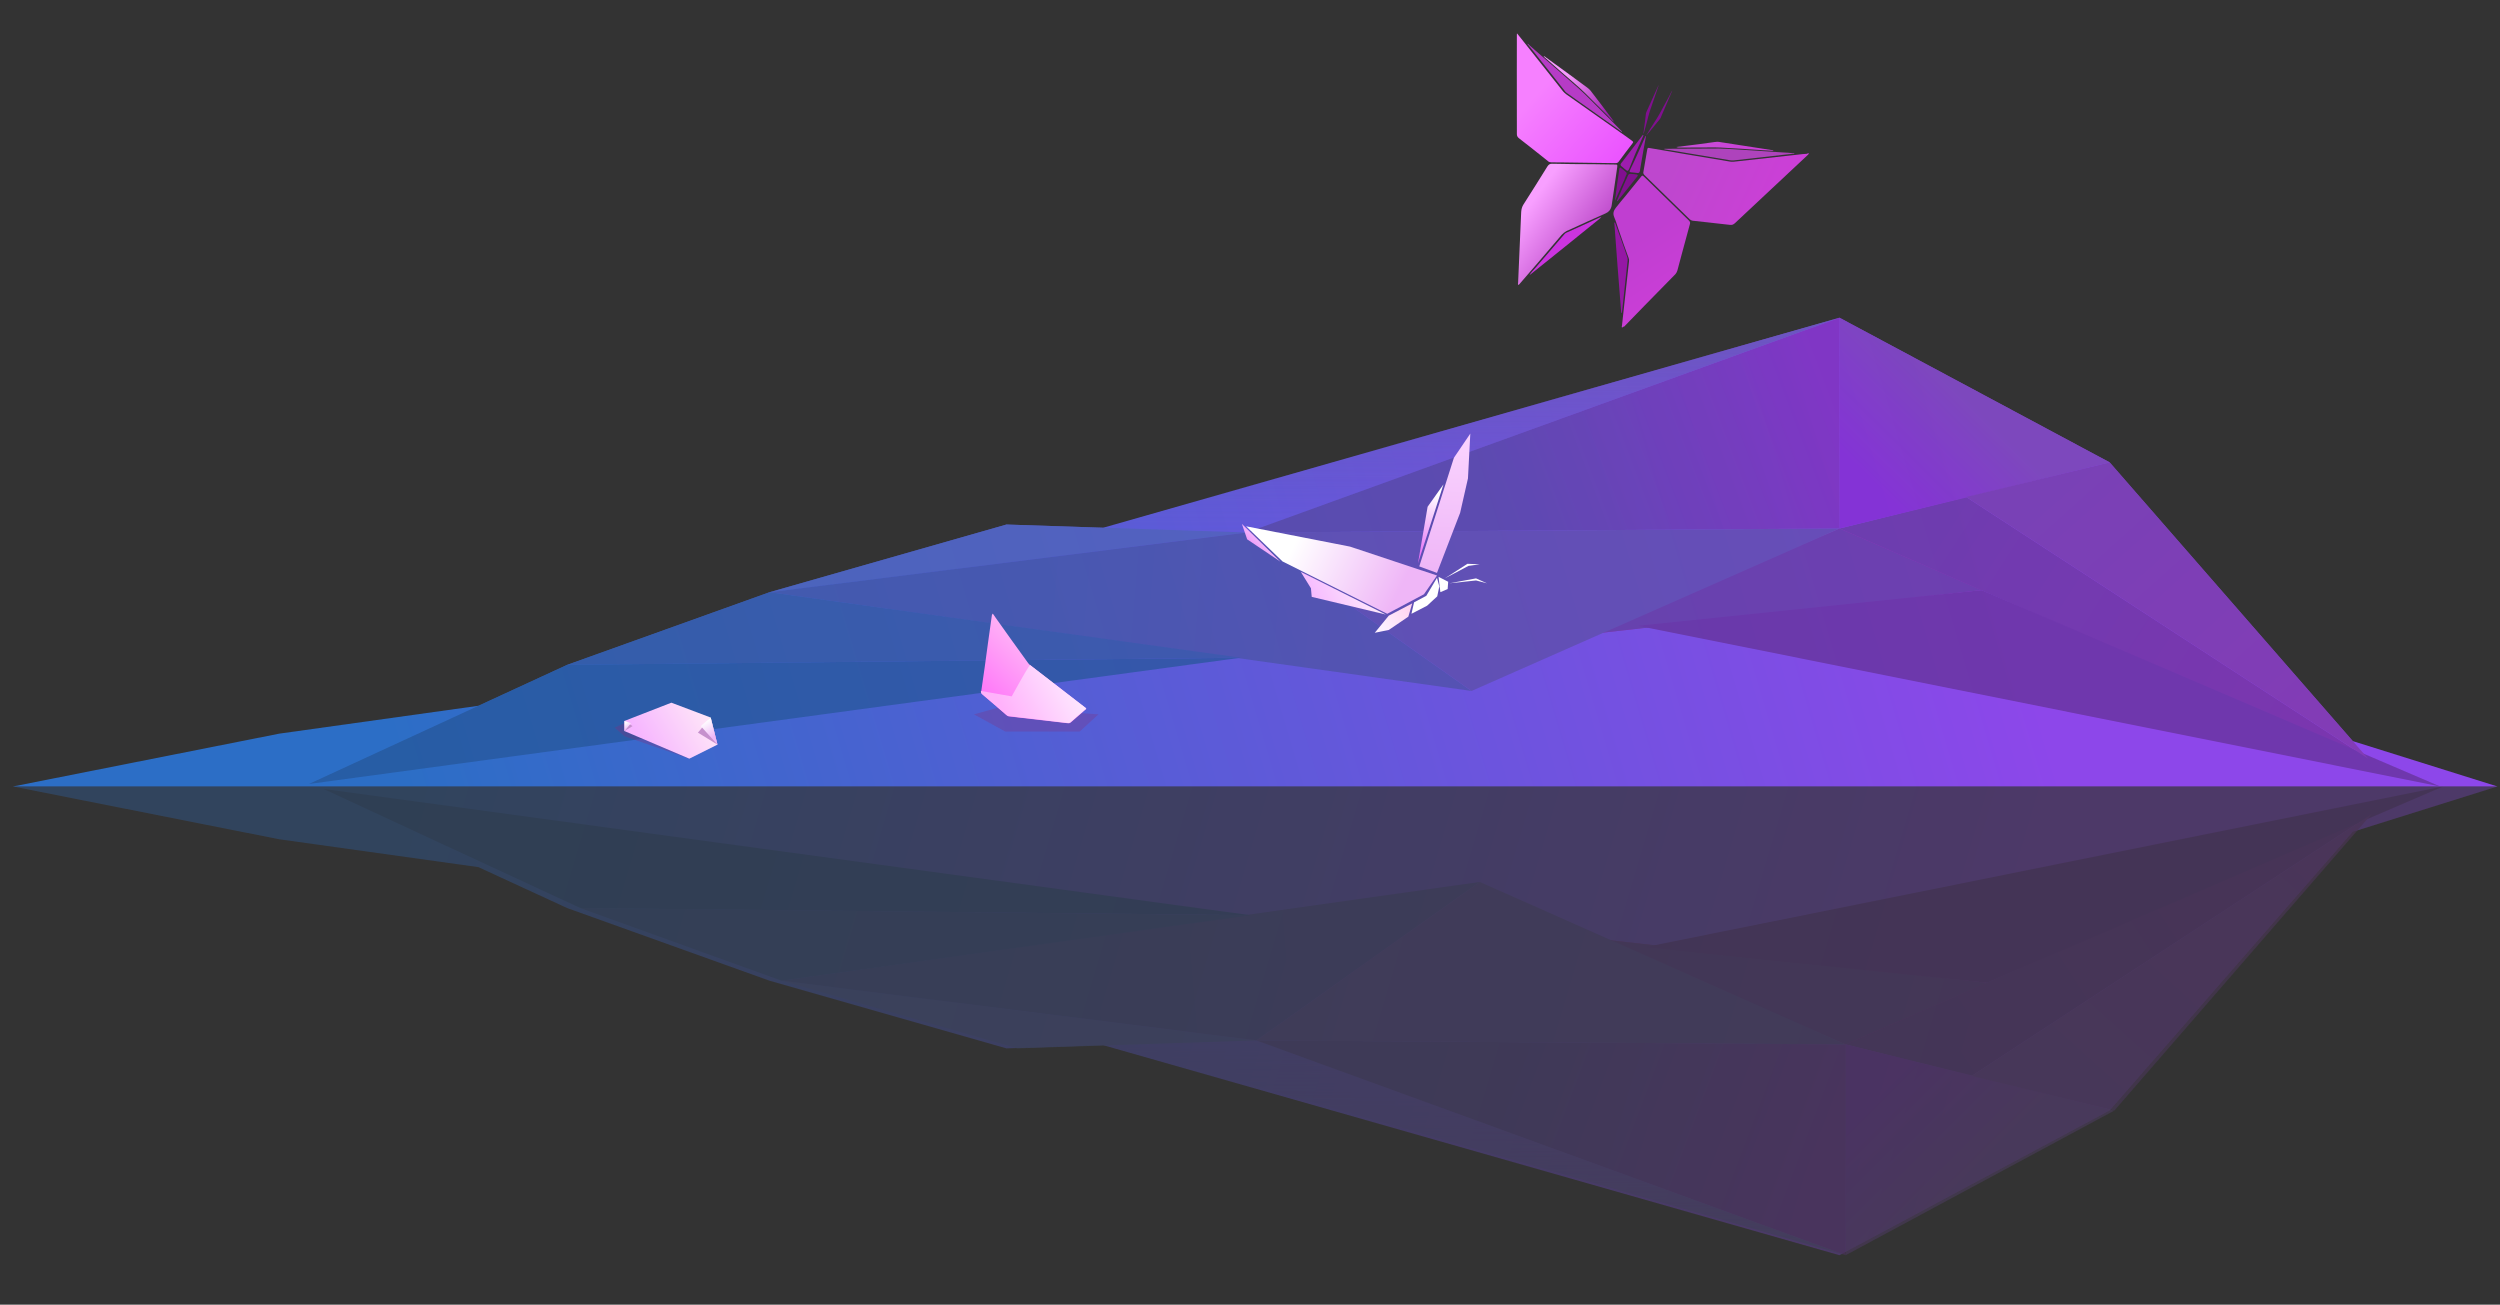<svg width="960" height="501" viewBox="0 0 960 501" fill="none" xmlns="http://www.w3.org/2000/svg"><rect x="0" y="0" width="960" height="501" fill="#333333" stroke="none"/><g clip-path="url(#clip0_4739_109089)" fill-rule="evenodd" clip-rule="evenodd"><path d="M810.114 177.547l93.364 107.037L959 302H5l102.249-20.281 76.483-10.703 34.059-15.712 84.977-.9-84.977.9 77.698-27.89 90.989-25.993 37.155 1.231L706.36 122l103.754 55.547z" fill="url(#paint0_linear_4739_109089)"/><g opacity=".7"><path d="M610.401 243.507l155.747-17.568-40.255-15.496-19.491-7.504-96.001 40.568z" fill="#9E27A9"/><path d="M610.401 243.507l150.523-16.91-54.522-23.658-96.001 40.568z" fill="#613C99"/><path d="M909.331 291.293l-202.929-88.354 48.604-12.108 154.325 100.462z" fill="url(#paint1_linear_4739_109089)"/><path d="M937.017 302l-176.093-75.403-132.012 13.705L937.017 302z" fill="#633093"/><path d="M810.114 177.547L706.36 122l.043 80.939 103.711-25.392z" fill="url(#paint2_linear_4739_109089)"/><path d="M478.841 204.481L706.36 122l.042 80.939-227.561 1.542z" fill="url(#paint3_linear_4739_109089)"/><path d="M478.841 204.481L706.36 122l-283.736 80.939 56.217 1.542z" fill="url(#paint4_linear_4739_109089)"/><path d="M478.841 204.48l-92.363-3.059-90.989 25.993 183.352-22.934z" fill="#4E64B5"/><path d="M565.061 265.334l-269.572-37.92 183.352-22.934 86.22 60.854z" fill="url(#paint5_linear_4739_109089)"/><path d="M810.114 177.547l-55.108 13.284 154.325 100.463-99.217-113.747z" fill="url(#paint6_linear_4739_109089)"/><path d="M565.061 265.334l141.341-62.395-227.561 1.542 86.22 60.853z" fill="#5B4FA4"/><path d="M217.791 255.304l258.673-2.74-180.975-25.15-77.698 27.89z" fill="#32589D"/><path d="M217.791 255.304l-99.148 45.74 357.821-48.48-258.673 2.74z" fill="#255597"/></g><path opacity=".339" d="M236 279.431l3.8-1.8 28.2 1.2-3.3 12.5-24.9-8.6-3.8-3.3z" fill="#80307F"/><path d="M239.8 280.731l24.9 10.6 10.8-5.4-2.6-10.4-15.1-5.7-18 7v3.9z" fill="url(#paint7_linear_4739_109089)"/><path d="M275.5 285.931l-2.6-10.4-4.9 5.8 7.5 4.6z" fill="#C691CD"/><path d="M275.5 285.931l-2.6-10.4-3.8 3.3 6.4 7.1z" fill="url(#paint8_linear_4739_109089)"/><path d="M242.9 278.831l-3.1 1.9v-3.9l3.1 2z" fill="#C691CD"/><path d="M242.3 277.731l-2.5 3v-3.9l2.5.9z" fill="url(#paint9_linear_4739_109089)"/><path opacity=".314" d="M374 274.311l9.7-2.7 38.1 2.7-7.2 6.6H386l-12-6.6z" fill="#80307F"/><path d="M382.4 237.311c4.1 5.8 8.2 11.5 12.4 17.3.2.3.5.6.9.9 5.8 4.5 11.7 9 17.5 13.5 1.2.9 2.3 1.8 3.5 2.7.6.4.6.5 0 .9-1.8 1.6-3.6 3.1-5.4 4.7-.4.4-.8.5-1.4.4-6-.7-12-1.4-18.1-2.1-1.4-.2-2.8-.3-4.2-.5-.4 0-.8-.2-1.1-.5-3-2.6-6.1-5.3-9.2-7.9-.5-.4-.6-.8-.5-1.3.9-6.2 1.8-12.4 2.6-18.6.5-3.6 1-7.1 1.5-10.7.1 0 .1-.2.2-.4h.2c.3.5.7 1 1.1 1.6z" fill="url(#paint10_linear_4739_109089)"/><path d="M388.5 267.411c4.5-8.2 6.9-12.2 7.1-12 5.8 4.5 11.7 9 17.5 13.5 1.2.9 2.3 1.8 3.5 2.7.6.4.6.5 0 .9-1.8 1.6-3.6 3.1-5.4 4.7-.4.4-.8.5-1.4.4-6-.7-12-1.4-18.1-2.1-1.4-.2-2.8-.3-4.2-.5-.4 0-.8-.2-1.1-.5-3-2.6-6.1-5.3-9.2-7.9-.5-.4-.6-.8-.5-1.3l11.8 2.1z" fill="url(#paint11_linear_4739_109089)"/><path d="M492.5 215.597l40.2 20.1 14.1-7.5 5-7.2-33.4-11.1-39.9-7.8 14 13.5z" fill="url(#paint12_linear_4739_109089)"/><path d="M478.9 207.097l12.8 8.6-14.8-14.5 2 5.9z" fill="url(#paint13_linear_4739_109089)"/><path d="M499.5 219.597l32.7 16.4-28.5-6.8-.3-3.3-3.9-6.3z" fill="url(#paint14_linear_4739_109089)"/><path d="M558.3 175.797l-13.3 41.7 6.8 2.5 8.9-23.1 3-13.2.9-17.2-6.3 9.3z" fill="url(#paint15_linear_4739_109089)"/><path d="M544.5 216.297l3.7-21.7 6.1-8.6-9.8 30.3z" fill="url(#paint16_linear_4739_109089)"/><path d="M533.3 236.397l-5.4 6.6 5.4-1.1 7.5-5.1 1.5-5.1-9 4.7z" fill="url(#paint17_linear_4739_109089)"/><path d="M543 231.297l-1 4.4 6-3.1 3.9-3.6.8-3.8-.9-3.3-4.1 6.9-4.7 2.5zm9.4-9.8l.7 5.9 2.8-1.2.2-2.8-3.7-1.9zm2.4.6l9.1-4.8 4.3-.6-4.7-.2-8.7 5.6zm1.7 1.9l10.3-1.1 4.2 1.1-4.2-1.9-10.3 1.9z" fill="#fff"/><path d="M582.577 12.87c.483.645 1.064 1.28 1.546 1.925 5.369 6.797 10.725 13.494 16.093 20.29.347.36.693.721 1.139 1.07 7.059 4.976 14.007 9.866 21.066 14.843 1.436 1.032 2.861 1.966 4.198 3.01.669.523.669.523.146 1.192-1.741 2.228-3.383 4.445-5.112 6.773-.336.545-.82.705-1.428.68-6.661-.09-13.321-.179-19.882-.28-1.514-.015-3.126-.019-4.639-.035-.509-.038-.918-.089-1.264-.449-3.69-2.973-7.479-5.933-11.157-8.806-.557-.435-.816-.907-.802-1.614.029-7.963-.04-15.914-.023-23.976.035-4.64-.017-9.166.018-13.805-.024-.199.038-.509.014-.707-.012-.1.087-.112.087-.112" fill="url(#paint18_linear_4739_109089)"/><path d="M694.629 58.957c-.162.322-.435.557-.709.792-9.21 8.688-18.531 17.288-27.741 25.975-.547.47-1.019.73-1.837.628-4.7-.53-9.499-1.05-14.199-1.581-.508-.038-.942-.287-1.276-.549-5.83-5.631-11.572-11.374-17.402-17.005-.458-.448-.507-.845-.369-1.366.465-2.777.942-5.455 1.407-8.233.188-.93.188-.93 1.118-.741 4.327.778 8.741 1.445 13.068 2.224 5.865.992 11.829 1.973 17.694 2.965.409.05.917.09 1.414.028l24.254-2.675c1.291-.159 2.581-.317 3.883-.377.274-.235.472-.259.695-.085" fill="url(#paint19_linear_4739_109089)"/><path d="M583.049 109.432c-.235-.274-.161-.485-.098-.795.392-9.115.796-18.132 1.188-27.247.077-1.017.277-1.848.775-2.715 3.124-4.918 6.248-9.835 9.273-14.74.51-.768.97-1.127 1.987-1.05 5.259.16 10.493.122 15.839.171 2.728.068 5.346.049 8.074.117 1.005-.023 1.017.076.928.994-.529 3.894-1.158 7.8-1.687 11.693-.176 1.03-.265 1.947-.441 2.976-.075.21-.05.41-.125.62-.362 1.153-.972 1.933-2.214 2.488-4.593 1.975-9.162 4.148-13.744 6.221-.099.013-.099.013-.186.124-1.651.505-2.732 1.544-3.777 2.882-5.012 5.955-10.135 11.823-15.158 17.679-.175.223-.349.446-.634.582" fill="url(#paint20_linear_4739_109089)"/><path d="M622.841 125.804c-.136-.285-.074-.595.001-.806l2.278-20.833c.14-1.327.279-2.654.431-3.881.05-.41.001-.807-.147-1.192-1.356-3.661-2.601-7.236-3.858-10.91-.604-1.64-1.01-3.302-1.701-4.83-.58-1.44-.206-2.493.665-3.607 1.219-1.56 2.537-3.133 3.855-4.705 1.841-2.241 3.669-4.581 5.51-6.822.784-1.003.784-1.003 1.699-.108 4.469 4.388 8.924 8.677 13.393 13.065 1.151 1.168 2.401 2.325 3.552 3.493.458.448.606.832.381 1.464-1.05 3.756-2.001 7.5-3.051 11.256-.538 2.182-1.188 4.277-1.726 6.459-.137.52-.386.954-.735 1.4-3.94 4.01-7.968 8.131-11.909 12.142-2.598 2.636-5.184 5.371-7.782 8.008-.31-.063-.472.259-.856.407" fill="url(#paint21_linear_4739_109089)"/><path d="M622.893 50.739c-1.994-1.468-3.864-2.75-5.846-4.119l-14.898-10.563c-.545-.336-.991-.684-1.362-1.243-4.069-5.243-8.225-10.375-12.283-15.519-.606-.832-1.299-1.553-2.016-2.473.409.05.533.237.657.423 6.214 5.484 12.528 10.955 18.743 16.439 3.503 3.096 6.646 6.538 9.963 9.758 2.29 2.238 4.48 4.488 6.671 6.737.211.075.322.162.371.56" fill="#B63BC6"/><path d="M689.184 58.92c-1.08.234-2.184.269-3.176.39-6.762.73-13.412 1.546-20.173 2.276-.496.06-1.005.023-1.414-.028l-24.996-4.185c-.1.012-.31-.063-.422-.15.186-.123.496-.06.695-.085 6.847-.035 13.594-.057 20.441-.092 1.216.052 2.53.093 3.746.145 7.007.45 13.914.91 20.921 1.36 1.216.052 2.332.117 3.56.268.087-.111.384-.148.818.101" fill="#AE43BC"/><path d="M587.324 105.683c.573-1.078 1.48-1.895 2.276-2.799 3.606-4.27 7.324-8.455 10.93-12.727.261-.334.622-.68 1.007-.828 4.01-1.802 8.02-3.605 12.117-5.518.385-.148.758-.396 1.266-.357-9.157 7.472-18.426 14.856-27.596 22.229" fill="#CB34DF"/><path d="M622.543 120.098c-.917-11.574-1.823-23.05-2.653-34.736.421.15.359.46.482.646l3.218 8.975c.456 1.254.801 2.42 1.257 3.674.16.484.209.882.171 1.39-.733 6.337-1.367 12.661-2.088 19.097-.063.31-.114.719-.176 1.029-.1.012-.199.024-.211-.075" fill="#9517A5"/><path d="M592.704 21.5c.521.137.756.41.979.585 5.313 3.881 10.613 7.663 15.826 11.557.446.348.892.697 1.251 1.156 2.881 3.777 5.751 7.455 8.534 11.244.123.186.334.261.283.67-1.039-1.08-2.066-2.063-2.995-3.057-2.636-2.598-5.173-5.209-7.809-7.807-2.636-2.598-5.435-4.874-8.146-7.261-2.488-2.213-5.076-4.415-7.564-6.628-.012-.099-.124-.186-.359-.46" fill="url(#paint22_linear_4739_109089)"/><path d="M643.743 56.44l3.474-.427c3.672-.45 7.444-.914 11.104-1.464.596-.073 1.291-.158 1.91-.033 6.783 1.082 13.553 2.064 20.335 3.145.1-.012.298-.036.434.25-1.525-.116-2.939-.144-4.465-.258-5.283-.36-10.467-.73-15.738-.99-2.939-.143-5.842.012-8.769-.031l-7.554.02c-.21-.075-.508-.038-.731-.212" fill="url(#paint23_linear_4739_109089)"/><path d="M631.028 51.352c.126-.62.152-1.228.277-1.848.265-1.947.529-3.893.707-5.729.063-.31.126-.62.287-.942 1.509-3.308 2.929-6.505 4.438-9.814-.013-.1.074-.21.174-.223-.213.732-.525 1.475-.737 2.206-.886 2.628-1.785 5.156-2.671 7.784-.425 1.463-.85 2.925-1.176 4.376l-1.05 3.756c-.075.21-.063.31-.249.434m1.277.548c.447-.458.783-1.003 1.231-1.46 1.219-1.561 2.549-3.034 3.768-4.594.174-.223.435-.558.498-.868l4.226-9.888c-.012-.1.087-.112.063-.31-.423.656-.735 1.4-1.059 2.044-1.32 2.379-2.627 4.856-3.947 7.235-.747 1.3-1.594 2.614-2.44 3.927-.672 1.09-1.444 2.192-2.104 3.381-.174.223-.261.335-.236.533" fill="#810F90"/><path d="M631.101 51.947c-1.022 2.342-2.131 4.795-3.153 7.137-.786 1.81-1.46 3.706-2.245 5.515-.075.21-.15.422-.324.644-.162.323-.447.458-.782.197-.668-.522-1.337-1.045-2.018-1.666-.334-.261-.383-.659-.122-.993.174-.223.249-.433.436-.557 2.612-3.343 5.112-6.774 7.724-10.117l.261-.334c.124.186.223.174.223.174" fill="#9E1DAF"/><path d="M620.157 76.867c.226-1.439.353-2.865.58-4.303.303-2.455.717-4.824 1.02-7.279-.012-.1.063-.31.051-.409.137-.52.324-.644.769-.296.557.435 1.115.87 1.684 1.405.446.349.495.746.246 1.18-.324.643-.549 1.275-.774 1.908a430.694 430.694 0 00-3.315 7.46c-.087.11-.162.321-.249.433l-.012-.1z" fill="#810F90"/><path d="M631.845 52.259c-1.022 2.342-2.032 4.783-3.154 7.137-.785 1.81-1.67 3.63-2.555 5.452-.074.21-.149.421-.323.644-.162.322-.027.608.383.659.818.1 1.736.19 2.653.278.509.039.683-.184.833-.606.075-.21.137-.52.113-.719.704-4.116 1.407-8.233 2.198-12.46-.012-.1.062-.31.05-.41l-.198.025" fill="#9E1DAF"/><path d="M621.111 77.253c.871-1.114 1.84-2.24 2.711-3.355 1.58-1.907 3.047-3.9 4.627-5.807l.261-.335c.348-.445.225-.632-.296-.77-.719-.112-1.426-.127-2.244-.228-.509-.038-.882.21-1.031.63-.225.633-.549 1.277-.873 1.921-1.109 2.454-2.107 4.995-3.216 7.448-.087.111-.162.322-.15.421.099-.012.099-.012.211.075" fill="#810F90"/><g opacity=".29"><path d="M810.114 426.453l93.365-107.037L959 302H5l102.249 20.282 76.484 10.702 34.058 15.712 84.976.9-84.976-.9 77.698 27.89 183.352 22.933 227.561 1.542-227.561-1.542-183.352-22.933 90.989 25.993 37.154-1.231L706.36 482l103.754-55.547z" fill="url(#paint24_linear_4739_109089)"/><g opacity=".7"><path d="M613.315 360.493l154.891 17.568-40.033 15.496-19.384 7.504-95.474-40.568z" fill="#9E27A9"/><path d="M613.315 360.493l149.696 16.91-54.222 23.658-95.474-40.568z" fill="#613C99"/><path d="M910.604 312.707l-201.815 88.354 48.337 12.108 153.478-100.462z" fill="url(#paint25_linear_4739_109089)"/><path d="M938.138 302l-175.127 75.403-131.287-13.705L938.138 302z" fill="#633093"/><path d="M811.931 426.453L708.747 482l.042-80.939 103.142 25.392z" fill="url(#paint26_linear_4739_109089)"/><path d="M482.477 399.519L708.747 482l.042-80.939-226.312-1.542z" fill="url(#paint27_linear_4739_109089)"/><path d="M482.477 399.519L708.747 482l-282.179-80.939 55.909-1.542z" fill="url(#paint28_linear_4739_109089)"/><path d="M482.477 399.519l-91.856 3.06-90.49-25.993 182.346 22.933z" fill="#4E64B5"/><path d="M568.224 338.666l-268.093 37.92 182.346 22.933 85.747-60.853z" fill="url(#paint29_linear_4739_109089)"/><path d="M811.931 426.453l-54.805-13.284 153.478-100.462-98.673 113.746z" fill="url(#paint30_linear_4739_109089)"/><path d="M568.224 338.666l140.565 62.395-226.312-1.542 85.747-60.853z" fill="#5B4FA4"/><path d="M222.86 348.696l257.253 2.74-179.982 25.15-77.271-27.89z" fill="#32589D"/><path d="M222.86 348.696l-98.604-45.74 355.857 48.48-257.253-2.74z" fill="#255597"/></g></g></g><defs><linearGradient id="paint0_linear_4739_109089" x1="744.164" y1="137.178" x2="158.207" y2="310.923" gradientUnits="userSpaceOnUse"><stop stop-color="#8D47EA"/><stop offset="1" stop-color="#2C6EC6"/></linearGradient><linearGradient id="paint1_linear_4739_109089" x1="748.162" y1="194.88" x2="878.89" y2="279.167" gradientUnits="userSpaceOnUse"><stop stop-color="#633797"/><stop offset="1" stop-color="#722F96"/></linearGradient><linearGradient id="paint2_linear_4739_109089" x1="750.66" y1="148.217" x2="716.539" y2="182.692" gradientUnits="userSpaceOnUse"><stop stop-color="#7649AA"/><stop offset="1" stop-color="#832ACE"/></linearGradient><linearGradient id="paint3_linear_4739_109089" x1="703.196" y1="146.21" x2="578.656" y2="193.523" gradientUnits="userSpaceOnUse"><stop stop-color="#7E2EB7"/><stop offset="1" stop-color="#54479D"/></linearGradient><linearGradient id="paint4_linear_4739_109089" x1="564.492" y1="122" x2="564.492" y2="204.481" gradientUnits="userSpaceOnUse"><stop stop-color="#5F5BAD"/><stop offset="1" stop-color="#5F5BAD" stop-opacity="0"/></linearGradient><linearGradient id="paint5_linear_4739_109089" x1="398.429" y1="234.518" x2="520.344" y2="244.966" gradientUnits="userSpaceOnUse"><stop stop-color="#4256A1"/><stop offset="1" stop-color="#4C51A1"/></linearGradient><linearGradient id="paint6_linear_4739_109089" x1="799.122" y1="177.319" x2="884.462" y2="272.792" gradientUnits="userSpaceOnUse"><stop stop-color="#713EA0"/><stop offset="1" stop-color="#7D38A0"/></linearGradient><linearGradient id="paint7_linear_4739_109089" x1="275.436" y1="277.392" x2="251.023" y2="292.141" gradientUnits="userSpaceOnUse"><stop stop-color="#FFE9F7"/><stop offset="1" stop-color="#F6B5FF"/></linearGradient><linearGradient id="paint8_linear_4739_109089" x1="271.075" y1="276.747" x2="274.507" y2="282.734" gradientUnits="userSpaceOnUse"><stop stop-color="#fff"/><stop offset="1" stop-color="#EFB6F7"/></linearGradient><linearGradient id="paint9_linear_4739_109089" x1="240.619" y1="277.315" x2="241.945" y2="279.55" gradientUnits="userSpaceOnUse"><stop stop-color="#fff"/><stop offset="1" stop-color="#EFB6F7"/></linearGradient><linearGradient id="paint10_linear_4739_109089" x1="413.103" y1="237.904" x2="381.187" y2="271.315" gradientUnits="userSpaceOnUse"><stop stop-color="#FFE0F4"/><stop offset="1" stop-color="#FF75F9"/></linearGradient><linearGradient id="paint11_linear_4739_109089" x1="417.212" y1="264.212" x2="389.462" y2="279.674" gradientUnits="userSpaceOnUse"><stop stop-color="#FDEFFF"/><stop offset="1" stop-color="#FFB2FB"/></linearGradient><linearGradient id="paint12_linear_4739_109089" x1="492.817" y1="217.553" x2="532.512" y2="236.85" gradientUnits="userSpaceOnUse"><stop stop-color="#fff"/><stop offset="1" stop-color="#EFB6F7"/></linearGradient><linearGradient id="paint13_linear_4739_109089" x1="491.014" y1="202.204" x2="479.055" y2="213.874" gradientUnits="userSpaceOnUse"><stop stop-color="#fff"/><stop offset="1" stop-color="#E875F7"/></linearGradient><linearGradient id="paint14_linear_4739_109089" x1="531.978" y1="225.734" x2="509.043" y2="237.277" gradientUnits="userSpaceOnUse"><stop stop-color="#FFF3FB"/><stop offset="1" stop-color="#F7BDFF"/></linearGradient><linearGradient id="paint15_linear_4739_109089" x1="554.938" y1="172.27" x2="552.59" y2="218.615" gradientUnits="userSpaceOnUse"><stop stop-color="#F9D1FE"/><stop offset="1" stop-color="#EFB6F7"/></linearGradient><linearGradient id="paint16_linear_4739_109089" x1="549.843" y1="189.074" x2="542.461" y2="212.051" gradientUnits="userSpaceOnUse"><stop stop-color="#fff"/><stop offset="1" stop-color="#E875F7"/></linearGradient><linearGradient id="paint17_linear_4739_109089" x1="542.346" y1="234.6" x2="532.201" y2="242.571" gradientUnits="userSpaceOnUse"><stop stop-color="#FFD4F0"/><stop offset="1" stop-color="#FDF0FF"/></linearGradient><linearGradient id="paint18_linear_4739_109089" x1="588.965" y1="37.255" x2="618.838" y2="63.224" gradientUnits="userSpaceOnUse"><stop stop-color="#F680FF"/><stop offset="1" stop-color="#EB55FF"/></linearGradient><linearGradient id="paint19_linear_4739_109089" x1="638.738" y1="71.751" x2="682.495" y2="91.879" gradientUnits="userSpaceOnUse"><stop stop-color="#BE47CE"/><stop offset="1" stop-color="#CD3ED8"/></linearGradient><linearGradient id="paint20_linear_4739_109089" x1="587.904" y1="78.032" x2="622.664" y2="103.287" gradientUnits="userSpaceOnUse"><stop stop-color="#F89FFF"/><stop offset="1" stop-color="#9E1DAF"/></linearGradient><linearGradient id="paint21_linear_4739_109089" x1="630.728" y1="90.984" x2="649.353" y2="118.636" gradientUnits="userSpaceOnUse"><stop stop-color="#C03ED1"/><stop offset="1" stop-color="#CD3ED8"/></linearGradient><linearGradient id="paint22_linear_4739_109089" x1="602.094" y1="28.475" x2="618.63" y2="42.453" gradientUnits="userSpaceOnUse"><stop stop-color="#F89BFF"/><stop offset="1" stop-color="#9E1DAF"/></linearGradient><linearGradient id="paint23_linear_4739_109089" x1="647.963" y1="58.754" x2="667.248" y2="71.751" gradientUnits="userSpaceOnUse"><stop stop-color="#C84DD8"/><stop offset="1" stop-color="#CD3ED8"/></linearGradient><linearGradient id="paint24_linear_4739_109089" x1="744.164" y1="466.822" x2="158.207" y2="293.077" gradientUnits="userSpaceOnUse"><stop stop-color="#8D47EA"/><stop offset="1" stop-color="#2C6EC6"/></linearGradient><linearGradient id="paint25_linear_4739_109089" x1="750.319" y1="409.12" x2="880.749" y2="325.487" gradientUnits="userSpaceOnUse"><stop stop-color="#633797"/><stop offset="1" stop-color="#722F96"/></linearGradient><linearGradient id="paint26_linear_4739_109089" x1="752.803" y1="455.783" x2="718.681" y2="421.496" gradientUnits="userSpaceOnUse"><stop stop-color="#7649AA"/><stop offset="1" stop-color="#832ACE"/></linearGradient><linearGradient id="paint27_linear_4739_109089" x1="705.6" y1="457.79" x2="581.573" y2="410.931" gradientUnits="userSpaceOnUse"><stop stop-color="#7E2EB7"/><stop offset="1" stop-color="#54479D"/></linearGradient><linearGradient id="paint28_linear_4739_109089" x1="567.657" y1="482" x2="567.657" y2="399.519" gradientUnits="userSpaceOnUse"><stop stop-color="#5F5BAD"/><stop offset="1" stop-color="#5F5BAD" stop-opacity="0"/></linearGradient><linearGradient id="paint29_linear_4739_109089" x1="402.506" y1="369.482" x2="523.761" y2="359.147" gradientUnits="userSpaceOnUse"><stop stop-color="#4256A1"/><stop offset="1" stop-color="#4C51A1"/></linearGradient><linearGradient id="paint30_linear_4739_109089" x1="801" y1="426.681" x2="886.391" y2="331.675" gradientUnits="userSpaceOnUse"><stop stop-color="#713EA0"/><stop offset="1" stop-color="#7D38A0"/></linearGradient><clipPath id="clip0_4739_109089"><path fill="#fff" d="M0 0h960v501H0z"/></clipPath></defs></svg>